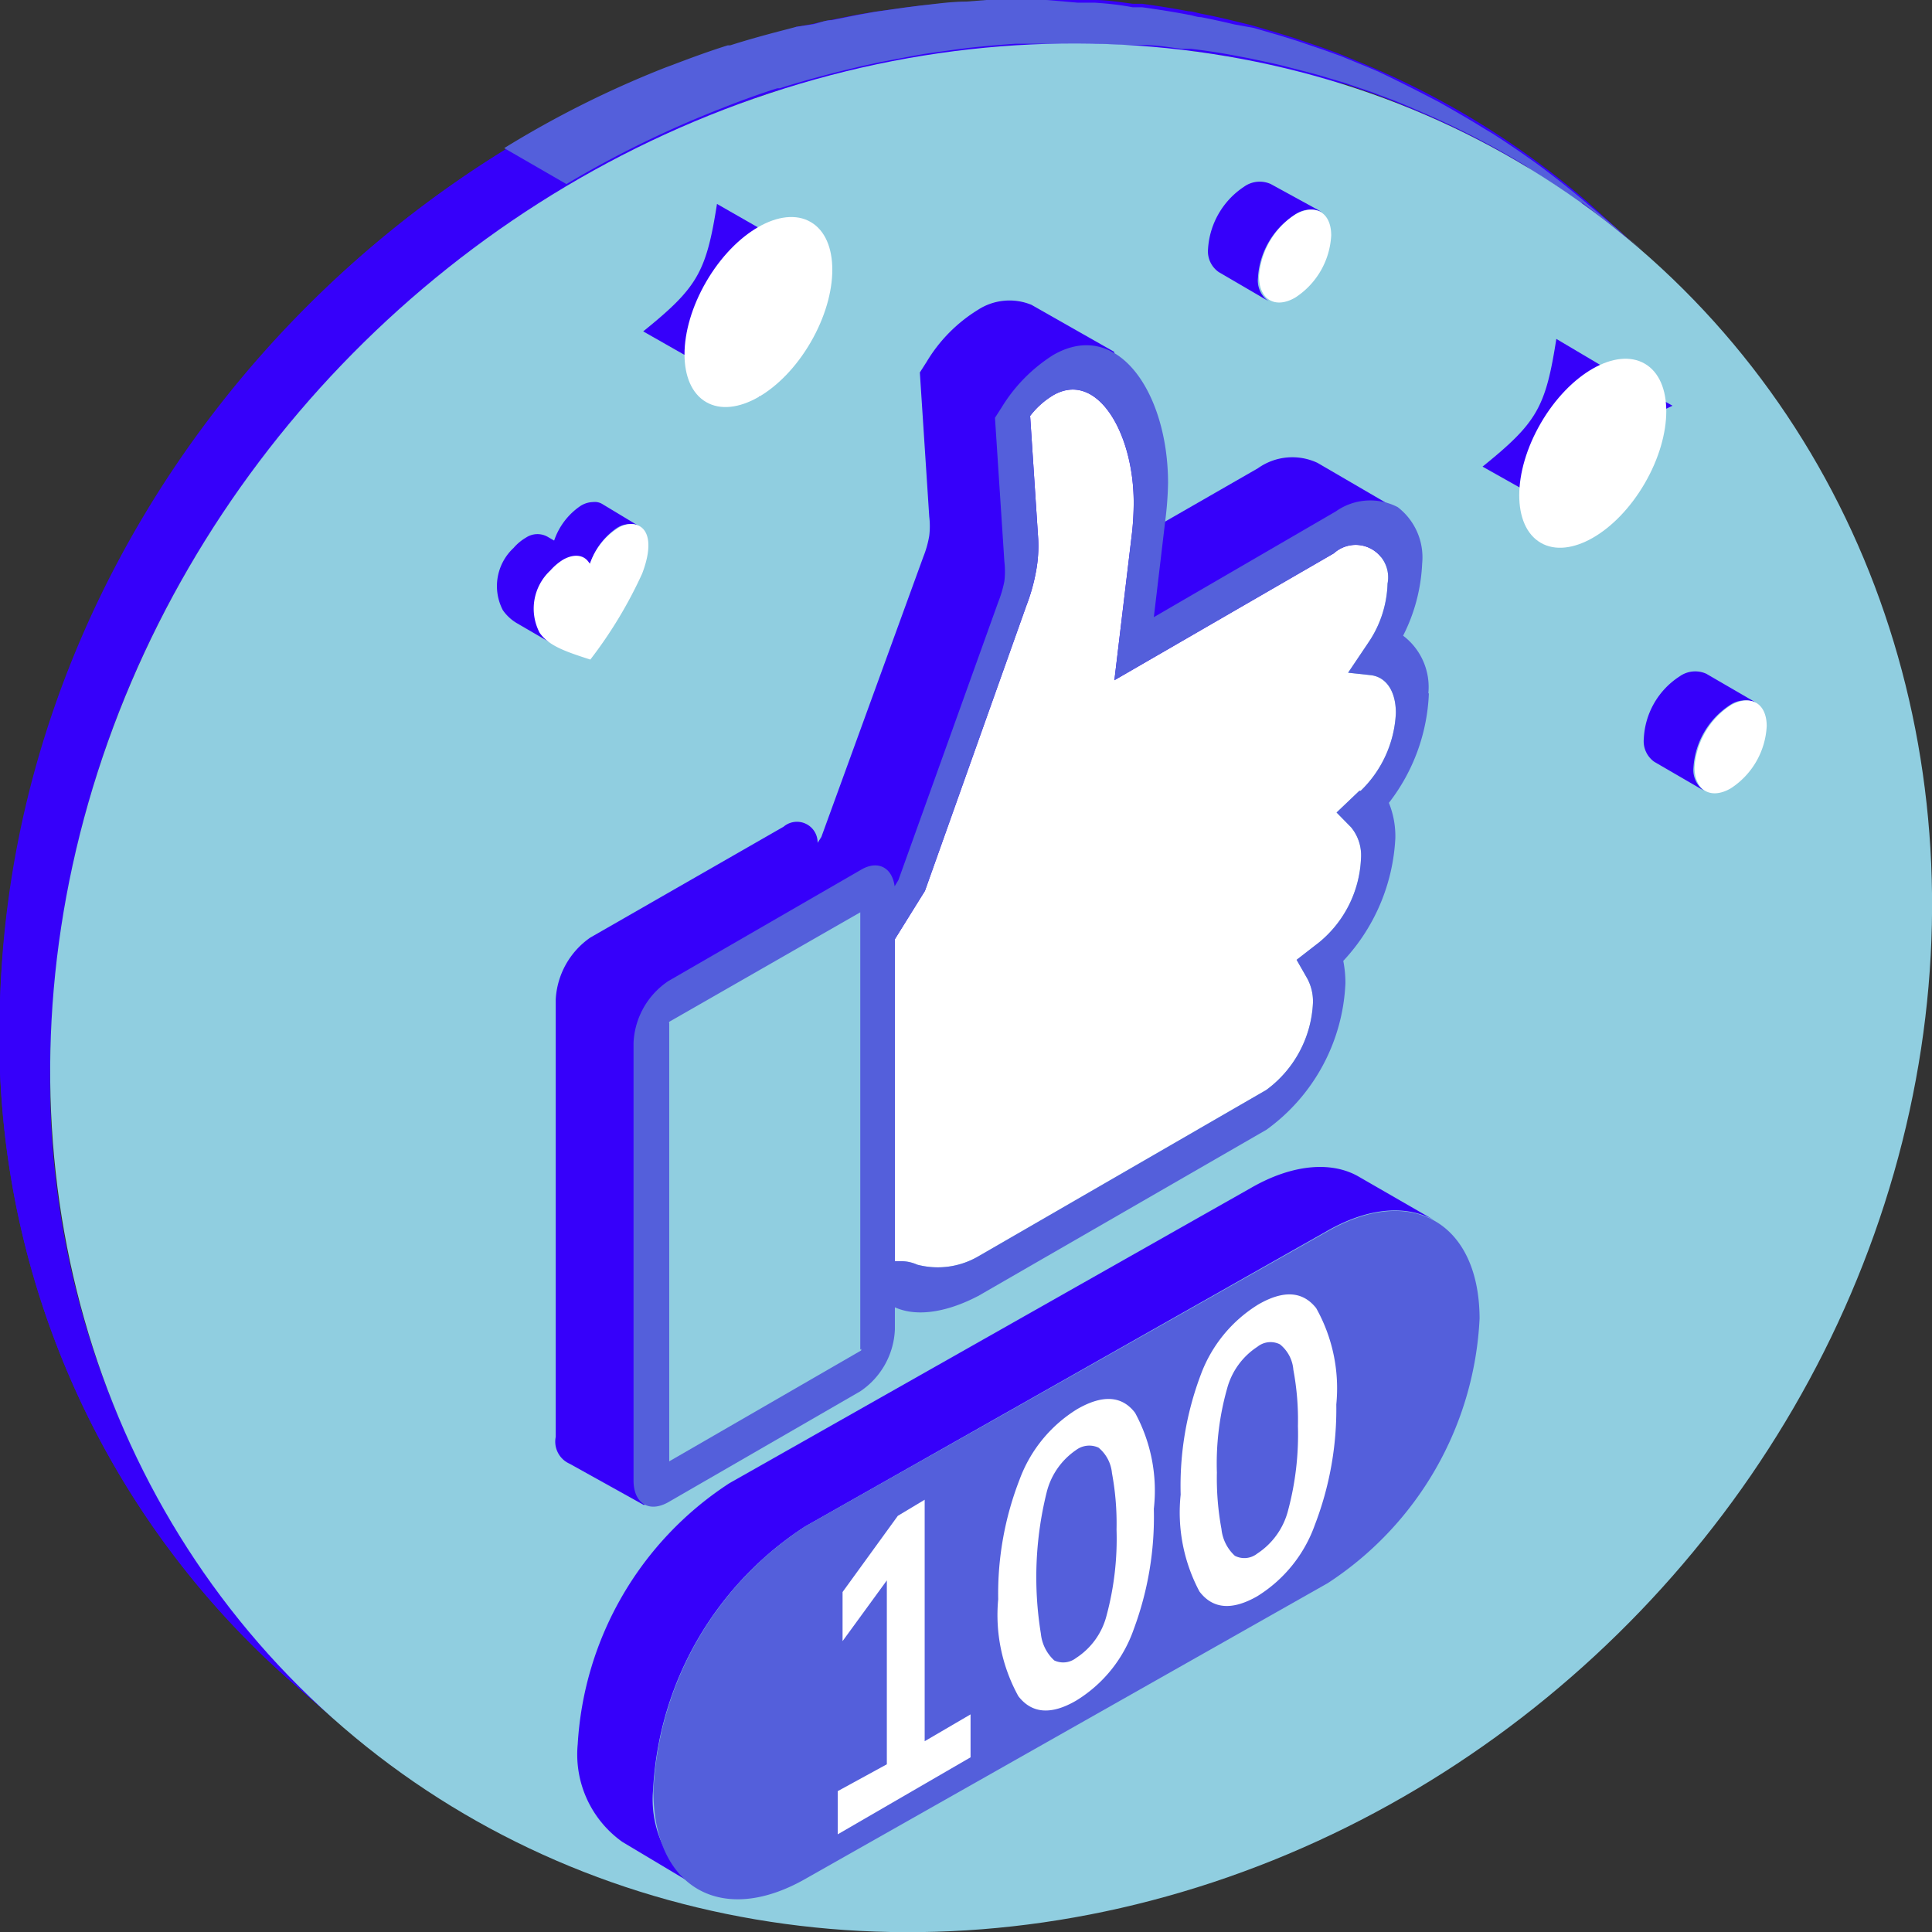 <svg xmlns="http://www.w3.org/2000/svg" viewBox="0 0 72 72"><rect x="0" y="0" width="72" height="72" fill="#333333" stroke="none"/><defs><style>.cls-1{isolation:isolate;}.cls-2{fill:#3600fa;}.cls-3{fill:#545fdb;}.cls-4{fill:#90cee0;}.cls-5{fill:#fff;}</style></defs><g id="Layer_2" data-name="Layer 2"><g id="Background"><g class="cls-1"><path class="cls-2" d="M24.79,2.58A38,38,0,0,0,20.7,4.49,39.4,39.4,0,0,0,17,6.77a40.33,40.33,0,0,0-3.51,2.74,39.81,39.81,0,0,0-7,8A37.54,37.54,0,0,0,0,37.35,32,32,0,0,0,10.84,62.66l1.87,1.63A32,32,0,0,1,1.89,39,37.61,37.61,0,0,1,8.3,19.13a41.71,41.71,0,0,1,3.58-4.6,39.66,39.66,0,0,1,3.46-3.4,40.33,40.33,0,0,1,3.51-2.74,39.4,39.4,0,0,1,3.72-2.28A40,40,0,0,1,26.66,4.2Z"/><path class="cls-2" d="M60.79,9a31.16,31.16,0,0,0-8-4.87c-.34-.14-.67-.28-1-.41l-.61-.23-1-.34L49.52,3c-.35-.11-.7-.2-1.05-.29l-.62-.16c-.4-.1-.81-.18-1.22-.27l-.47-.09C45.59,2.06,45,2,44.43,1.9l-.36,0c-.46-.06-.93-.1-1.4-.14l-.63,0-1.17-.05h-.7c-.38,0-.76,0-1.14,0l-1.14,0c-.58,0-1.15.09-1.72.15l-.55.07-1.14.16-.66.12-1,.19-.69.15-.83.2c-.74.19-1.48.39-2.2.62l-.09,0c-.7.22-1.38.47-2.06.74a38.87,38.87,0,0,0-5.8,2.83C10,13.55,2.24,25.63,1.88,39A32,32,0,0,0,12.71,64.29l-1.87-1.63A32,32,0,0,1,0,37.35C.37,24.19,7.93,12.27,18.81,5.6a37.71,37.71,0,0,1,6-3h0l.27-.1c.68-.26,1.36-.51,2.06-.73l.09,0c.72-.23,1.46-.43,2.2-.62L29.67,1,30.25.9c.22-.05.45-.11.68-.15l1-.2.66-.11L33.75.28,34.3.21C34.87.15,35.44.1,36,.06l.74,0h.4L38.3,0H39l1.17,0,.63,0c.47,0,.94.08,1.41.14l.35,0c.58.08,1.16.17,1.73.28.16,0,.31.06.47.09q.62.12,1.23.27l.61.15,1,.29.64.2,1,.34.61.22,1,.41.4.17h0a31.16,31.16,0,0,1,7.95,5Z"/></g><path class="cls-3" d="M57.11,6.37c.61.37,1.21.77,1.79,1.19l.07,0c.26.19.51.4.77.6.48.37,1,.74,1.42,1.13L59.52,7.9l-.23-.19c-.63-.55-1.28-1.06-1.95-1.56l-.11-.08c-.53-.38-1.07-.75-1.62-1.1l-.27-.16c-.56-.35-1.12-.67-1.7-1l-.27-.14c-.67-.35-1.35-.69-2-1h0l-.4-.17-1-.41-.61-.22-1-.34-.64-.2-1-.29L46,.91Q45.38.76,44.76.64c-.16,0-.31-.07-.47-.09-.57-.11-1.15-.2-1.73-.28l-.35,0C41.74.18,41.27.13,40.8.1l-.63,0L39,0h-.7L37.16,0h-.4L36,.06c-.58,0-1.15.09-1.72.15l-.55.07L32.61.44,32,.55l-1,.2c-.23,0-.46.1-.68.15L29.67,1l-.26.07c-.74.19-1.48.39-2.2.62l-.09,0c-.7.22-1.38.47-2.06.73l-.27.1h0a37.71,37.71,0,0,0-6,3l2.32,1.34a38.87,38.87,0,0,1,5.8-2.83c.68-.27,1.36-.52,2.06-.74l.09,0c.72-.23,1.46-.43,2.2-.62l.83-.2.69-.15,1-.19.66-.12,1.14-.16.55-.07c.57-.06,1.14-.11,1.72-.15l1.14,0c.38,0,.76,0,1.14,0h.7L42,1.68l.63,0c.47,0,.94.08,1.4.14l.36,0c.58.07,1.16.16,1.73.27l.47.09c.41.09.82.17,1.22.27l.62.16c.35.09.7.18,1.05.29l.64.19,1,.34.61.23c.35.13.68.27,1,.41a31,31,0,0,1,4.1,2.09Z"/><ellipse class="cls-4" cx="36.94" cy="36.81" rx="36.65" ry="33.54" transform="translate(-15.2 37.97) rotate(-46.17)"/></g><g id="FRONT"><g class="cls-1"><path class="cls-2" d="M63.59,25.11a1,1,0,0,0-1,.1,2.92,2.92,0,0,0-1.33,2.32.94.94,0,0,0,.39.86l1.86,1.08a.94.94,0,0,1-.4-.86,3,3,0,0,1,1.34-2.32,1,1,0,0,1,1-.1Z"/><path class="cls-5" d="M64.49,26.29c.75-.43,1.35-.09,1.35.77a2.94,2.94,0,0,1-1.34,2.32c-.74.43-1.34.08-1.35-.77A3,3,0,0,1,64.49,26.29Z"/></g><g class="cls-1"><path class="cls-2" d="M47.36,6.86a1,1,0,0,0-1,.1,3,3,0,0,0-1.34,2.32.94.94,0,0,0,.4.86l1.85,1.08a.94.94,0,0,1-.39-.86A3,3,0,0,1,48.26,8a1,1,0,0,1,1-.1Z"/><path class="cls-5" d="M48.26,8c.75-.43,1.35-.09,1.35.77a2.94,2.94,0,0,1-1.34,2.32c-.74.43-1.34.08-1.35-.77A3,3,0,0,1,48.26,8Z"/></g><path class="cls-2" d="M28,10.57h0l.29.51.93-.16L31,10l-1.53-.87a8.09,8.09,0,0,1-1.18.34l-.05-1L26.72,7.6c-.4,2.55-.73,3.12-2.75,4.75l1.53.87,1-.39a7.85,7.85,0,0,1,.28,1.1l1.53.86,0-2.49-.17-1-.44.06-.19-.06A4,4,0,0,1,28,10.57Z"/><ellipse class="cls-5" cx="28.26" cy="11.63" rx="3.88" ry="2.25" transform="translate(4.01 30.22) rotate(-59.84)"/><path class="cls-2" d="M59.28,15.61h0l.29.51L60.5,16l1.83-.88-1.53-.86a7.87,7.87,0,0,1-1.18.33l0-1L58,12.63c-.4,2.56-.72,3.12-2.75,4.76l1.53.86,1-.39a8.66,8.66,0,0,1,.28,1.1l1.53.87,0-2.5-.17-1-.44.07-.19-.07A4,4,0,0,1,59.28,15.61Z"/><ellipse class="cls-5" cx="59.58" cy="16.66" rx="3.88" ry="2.25" transform="matrix(0.5, -0.86, 0.86, 0.5, 15.24, 59.8)"/><path class="cls-2" d="M49.18,28.36,52,18.94,49.1,17.25v0a2.21,2.21,0,0,0-2.22.2l-4.09,2.35c-.31-1.21-1.27-6.69-1.27-6.69l-3.08-1.75v0a2.16,2.16,0,0,0-2,.19,5.72,5.72,0,0,0-1.91,1.94l-.25.39.35,5.37a3,3,0,0,1,0,.72,3.8,3.8,0,0,1-.22.78L30.61,31.19l-.14.22a.77.77,0,0,0-1.27-.6L22,34.94a3,3,0,0,0-1.29,2.31v16.3a.9.9,0,0,0,.52,1L24,56.09l5.2-4.71-.94-.61.92-.53a2.94,2.94,0,0,0,1.29-2.31v-.82h0a3.91,3.91,0,0,0,3.09-.41h0l10.75-6.21,0,0a7.12,7.12,0,0,0,2.9-4.88l.52-.4-.12-1.54a7.08,7.08,0,0,0,1.45-4,3.36,3.36,0,0,0-.25-1.33l.12-.17Z"/><path class="cls-5" d="M50.66,29.47l-.85.81.54.55A1.64,1.64,0,0,1,50.72,32a4.27,4.27,0,0,1-1.55,3.11l-.85.66.4.7a1.8,1.8,0,0,1,.21.91,4.27,4.27,0,0,1-1.74,3.24l-10.73,6.2a3,3,0,0,1-2.28.31,1.48,1.48,0,0,0-.6-.13h-.23V35l1.12-1.8,3.78-10.63a7,7,0,0,0,.36-1.28,5.14,5.14,0,0,0,.08-1.22l-.3-4.57a3.08,3.08,0,0,1,.86-.77c1.63-.94,3,1.4,3,4a10.42,10.42,0,0,1-.06,1.1l-.66,5.52,8.18-4.73a1.21,1.21,0,0,1,2,1.13A4.11,4.11,0,0,1,51,23.94l-.76,1.13.83.09c.59.06.95.6.95,1.41a4.3,4.3,0,0,1-1.31,2.9Z"/><path class="cls-4" d="M24.28,37.88a.1.1,0,0,0,0,.07V55.56s0,0,0,0l8.4-4.85a.08.08,0,0,0,0-.06V33.05s0,0,0,0Z"/><path class="cls-3" d="M53.23,25.84a2.4,2.4,0,0,0-.94-2.15A6.56,6.56,0,0,0,53,21a2.36,2.36,0,0,0-.91-2.1,2.22,2.22,0,0,0-2.31.16L43,23l.43-3.63A12.67,12.67,0,0,0,43.53,18c0-3.35-1.87-6.16-4.28-4.77a6,6,0,0,0-1.92,1.95l-.25.39.35,5.36a3.07,3.07,0,0,1,0,.73,4.25,4.25,0,0,1-.23.78L33.48,32.8l-.14.23c-.09-.7-.63-1-1.28-.6l-7.15,4.13a2.92,2.92,0,0,0-1.3,2.31v16.3c0,.86.58,1.22,1.3.81l7.15-4.13a2.92,2.92,0,0,0,1.29-2.31v-.82h0c1.32.59,3-.38,3.1-.42h0L47.2,42.1l0,0a7.11,7.11,0,0,0,2.94-5.46,4.25,4.25,0,0,0-.08-.83A7.22,7.22,0,0,0,52,31.24a3.31,3.31,0,0,0-.24-1.32,7.1,7.1,0,0,0,1.49-4.08ZM32.09,50.27a.07.07,0,0,1,0,.06l-7.15,4.13s0,0,0,0V38.14a.08.08,0,0,1,0-.06L32.06,34s0,0,0,0v16.3Zm18.57-20.8-.85.81.54.55A1.64,1.64,0,0,1,50.72,32a4.27,4.27,0,0,1-1.55,3.11l-.85.66.4.7a1.8,1.8,0,0,1,.21.91,4.27,4.27,0,0,1-1.74,3.24l-10.73,6.2a3,3,0,0,1-2.28.31,1.48,1.48,0,0,0-.6-.13h-.23V35l1.12-1.8,3.78-10.63a7,7,0,0,0,.36-1.28,5.14,5.14,0,0,0,.08-1.22l-.3-4.57a3.08,3.08,0,0,1,.86-.77c1.63-.94,3,1.4,3,4a10.42,10.42,0,0,1-.06,1.1l-.66,5.52,8.18-4.73a1.21,1.21,0,0,1,2,1.13A4.11,4.11,0,0,1,51,23.94l-.76,1.13.83.09c.59.06.95.6.95,1.41a4.3,4.3,0,0,1-1.31,2.9Z"/><g class="cls-1"><path class="cls-2" d="M22.44,18.78a.54.54,0,0,0-.34-.07.91.91,0,0,0-.46.14,2.55,2.55,0,0,0-1,1.33L22,21a2.55,2.55,0,0,1,1-1.33.91.91,0,0,1,.46-.14.54.54,0,0,1,.34.07Z"/><path class="cls-2" d="M20.7,24.06l-1.41-.82a1.66,1.66,0,0,1-.55-.5,1.94,1.94,0,0,1,.4-2.32,1.84,1.84,0,0,1,.47-.39A.77.77,0,0,1,20.4,20l1.41.82a.77.77,0,0,0-.79.07,2.13,2.13,0,0,0-.47.4,1.94,1.94,0,0,0-.4,2.32A1.66,1.66,0,0,0,20.7,24.06Z"/><path class="cls-5" d="M23.05,19.67a.91.91,0,0,1,.46-.14c.6,0,.89.62.42,1.85A16.39,16.39,0,0,1,22,24.58c-1-.32-1.56-.53-1.89-1a1.94,1.94,0,0,1,.4-2.32,2.13,2.13,0,0,1,.47-.4c.42-.24.82-.19,1,.16A2.55,2.55,0,0,1,23.05,19.67Z"/></g><g class="cls-1"><path class="cls-2" d="M50.67,43.87c-1-.6-2.47-.51-4.05.4l-19.43,11A12.47,12.47,0,0,0,21.53,65a4,4,0,0,0,1.66,3.64L26,70.32a4,4,0,0,1-1.66-3.64A12.46,12.46,0,0,1,30,56.89l19.43-11c1.58-.91,3-1,4.05-.4Z"/><path class="cls-3" d="M49.44,45.91c3.13-1.81,5.69-.37,5.7,3.23A12.49,12.49,0,0,1,49.48,59l-19.43,11c-3.14,1.81-5.69.37-5.7-3.24A12.46,12.46,0,0,1,30,56.89Z"/></g><path class="cls-5" d="M31.22,68.36V66.75l1.83-1V58.35l.69-.4L31.4,61.16V59.33l2.06-2.84,1-.6v9l1.71-1v1.6Z"/><path class="cls-5" d="M40.1,63.38c-.93.54-1.65.48-2.15-.17a6.27,6.27,0,0,1-.75-3.61A11.73,11.73,0,0,1,38,55.13a5.18,5.18,0,0,1,2.15-2.62c.94-.54,1.66-.5,2.15.14A6.07,6.07,0,0,1,43,56.23a12,12,0,0,1-.75,4.49A5.07,5.07,0,0,1,40.1,63.38Zm0-1.59a2.67,2.67,0,0,0,1.14-1.59A11,11,0,0,0,41.61,57a10.25,10.25,0,0,0-.17-2.1,1.4,1.4,0,0,0-.5-.95.82.82,0,0,0-.84.09A2.69,2.69,0,0,0,39,55.64a13.12,13.12,0,0,0-.21,5.24,1.57,1.57,0,0,0,.5,1A.78.78,0,0,0,40.1,61.79Z"/><path class="cls-5" d="M46.85,59.49c-.93.53-1.65.48-2.15-.18A6.27,6.27,0,0,1,44,55.7a11.73,11.73,0,0,1,.75-4.47,5.18,5.18,0,0,1,2.15-2.62c.94-.54,1.65-.49,2.15.14a6.11,6.11,0,0,1,.75,3.59A12,12,0,0,1,49,56.83,5.16,5.16,0,0,1,46.85,59.49Zm0-1.59A2.73,2.73,0,0,0,48,56.3a10.91,10.91,0,0,0,.37-3.16,10.08,10.08,0,0,0-.17-2.09,1.35,1.35,0,0,0-.5-.95.78.78,0,0,0-.84.09,2.69,2.69,0,0,0-1.13,1.56,10.26,10.26,0,0,0-.38,3.13,10.39,10.39,0,0,0,.17,2.1,1.57,1.57,0,0,0,.5,1A.77.77,0,0,0,46.85,57.9Z"/></g></g></svg>